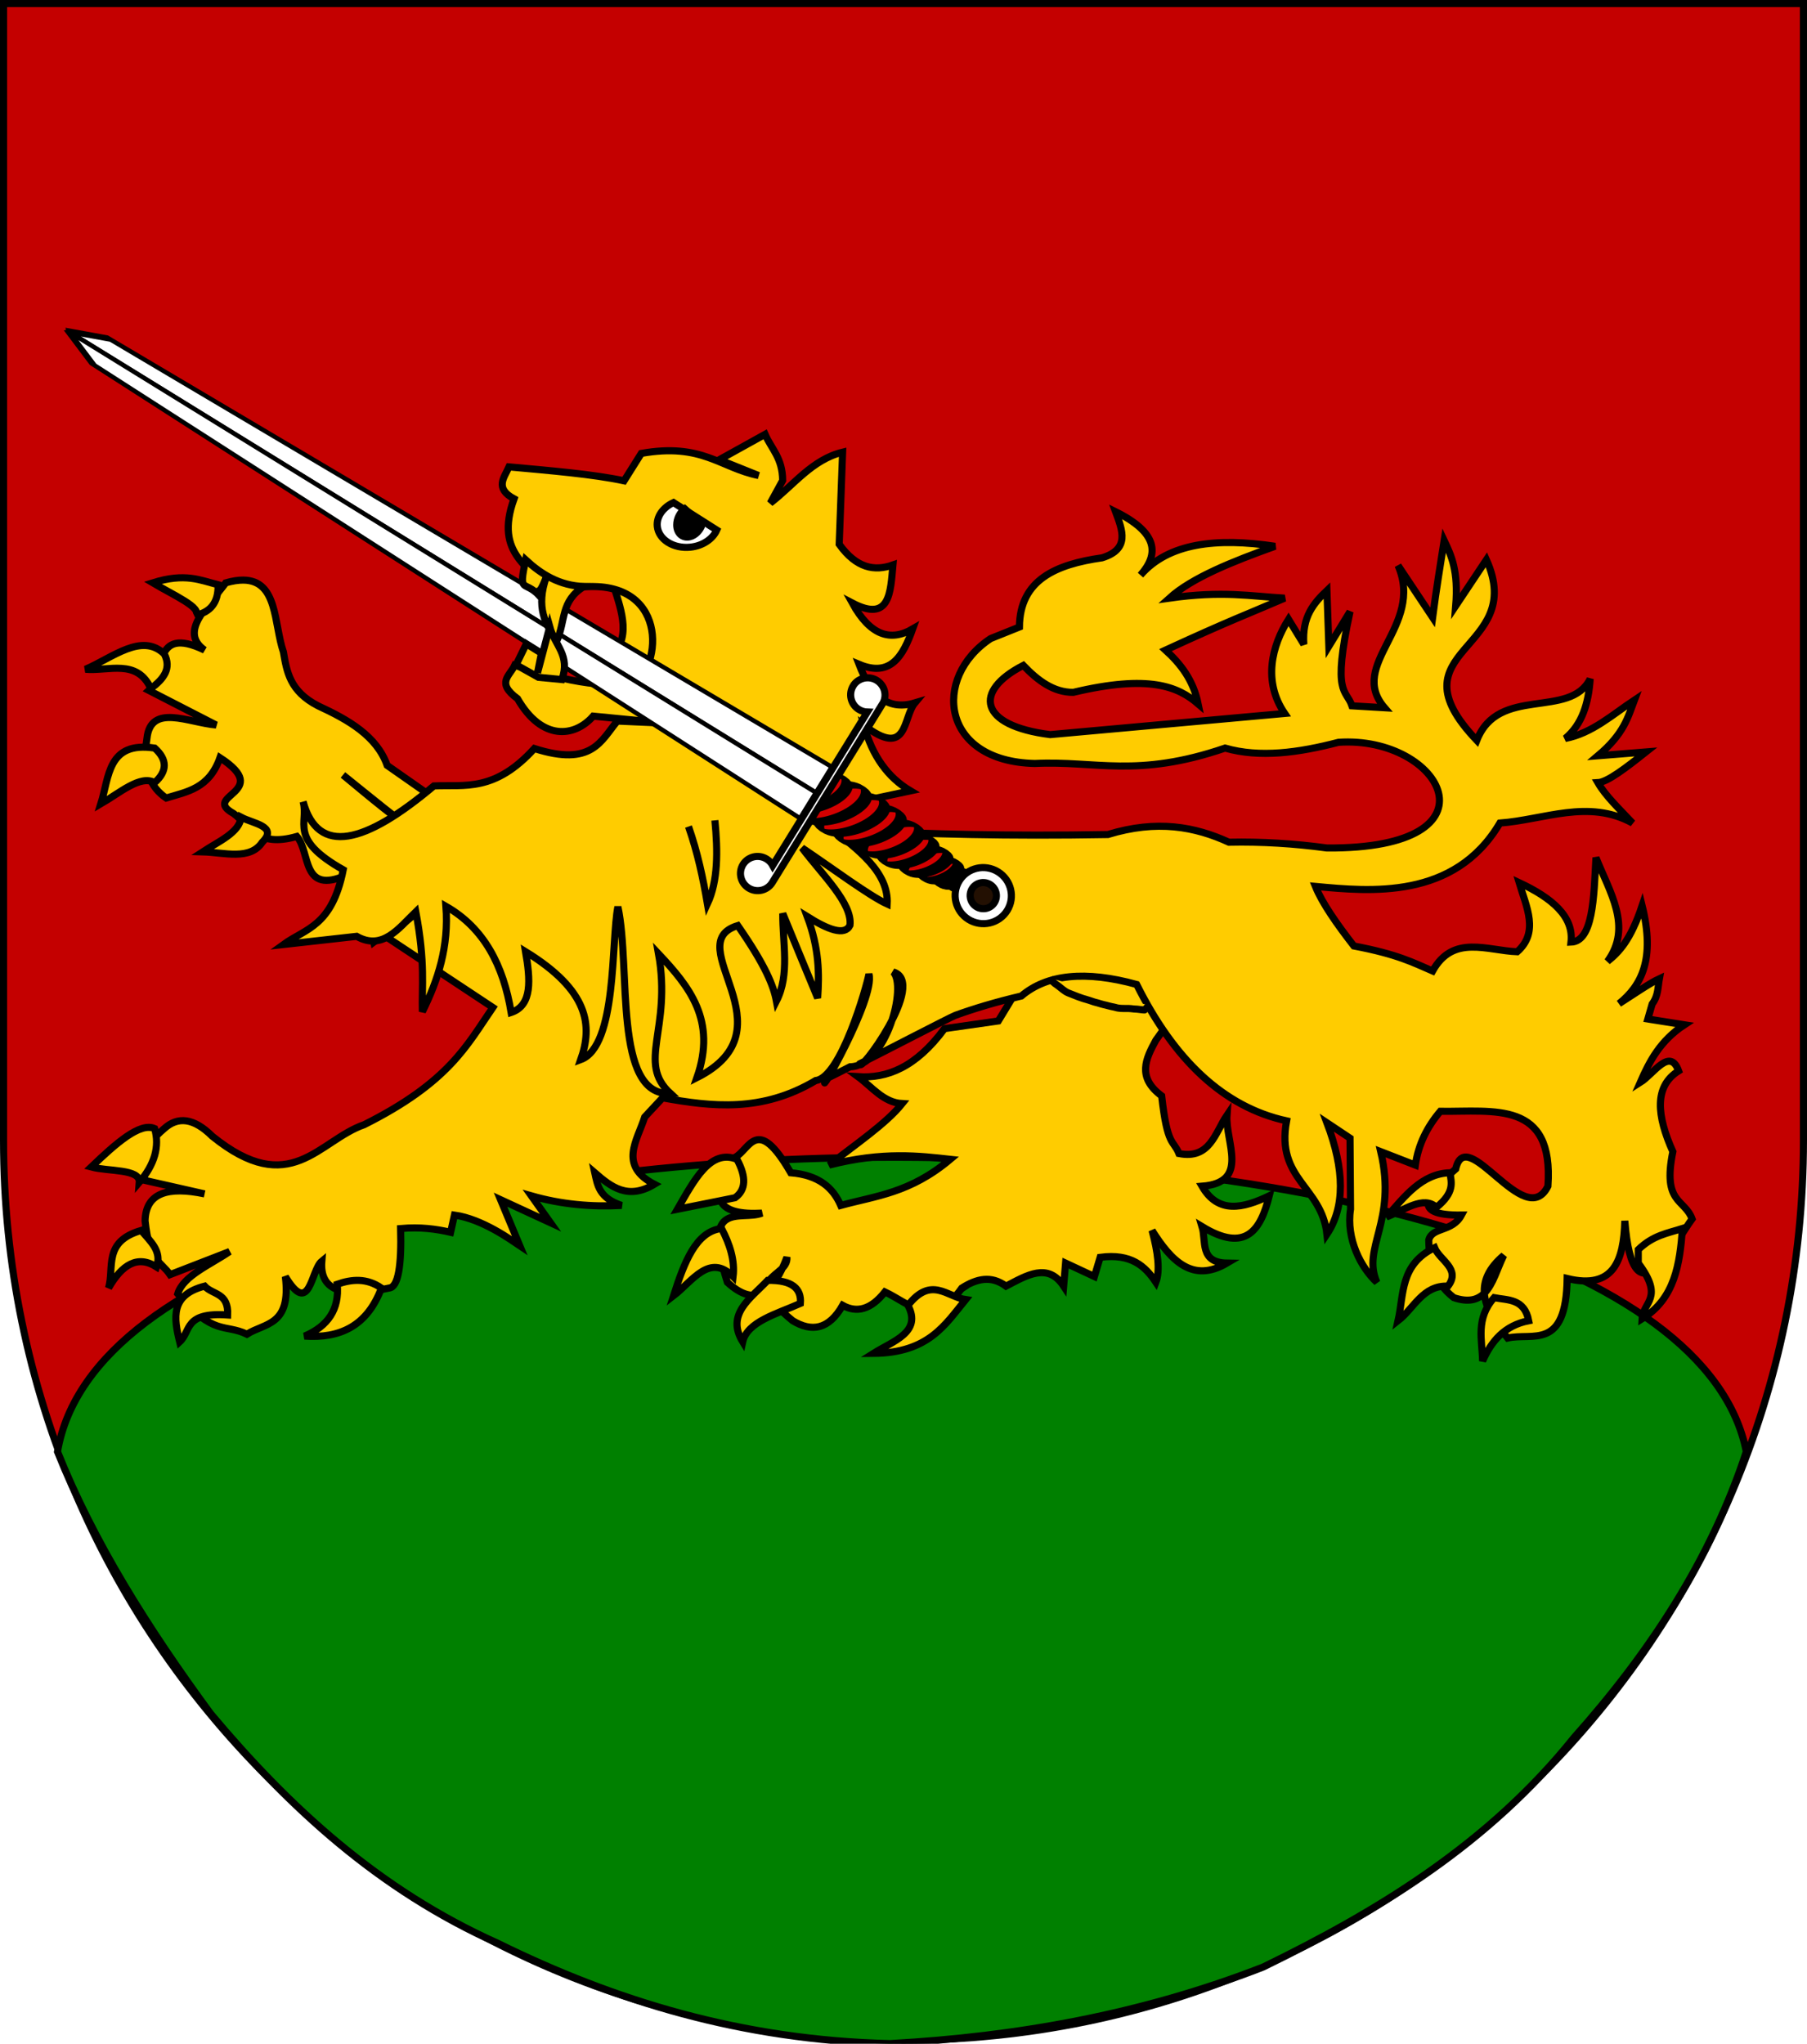 <?xml version="1.0" encoding="UTF-8" standalone="no"?>
<!-- Created with Inkscape (http://www.inkscape.org/) -->
<svg
   xmlns:dc="http://purl.org/dc/elements/1.1/"
   xmlns:cc="http://creativecommons.org/ns#"
   xmlns:rdf="http://www.w3.org/1999/02/22-rdf-syntax-ns#"
   xmlns:svg="http://www.w3.org/2000/svg"
   xmlns="http://www.w3.org/2000/svg"
   xmlns:sodipodi="http://sodipodi.sourceforge.net/DTD/sodipodi-0.dtd"
   xmlns:inkscape="http://www.inkscape.org/namespaces/inkscape"
   width="763"
   height="863"
   id="svg2"
   version="1.1"
   inkscape:version="0.46"
   sodipodi:docname="Wappen Familie Scheupelburg.svg"
   sodipodi:version="0.32"
   inkscape:output_extension="org.inkscape.output.svg.inkscape">
  <defs
     id="defs4">
    <inkscape:perspective
       sodipodi:type="inkscape:persp3d"
       inkscape:vp_x="0 : 526.18109 : 1"
       inkscape:vp_y="0 : 1000 : 0"
       inkscape:vp_z="744.09448 : 526.18109 : 1"
       inkscape:persp3d-origin="372.04724 : 350.78739 : 1"
       id="perspective10" />
    <inkscape:perspective
       id="perspective2828"
       inkscape:persp3d-origin="0.5 : 0.33333333 : 1"
       inkscape:vp_z="1 : 0.5 : 1"
       inkscape:vp_y="0 : 1000 : 0"
       inkscape:vp_x="0 : 0.5 : 1"
       sodipodi:type="inkscape:persp3d" />
    <inkscape:perspective
       id="perspective2828-7"
       inkscape:persp3d-origin="0.5 : 0.33333333 : 1"
       inkscape:vp_z="1 : 0.5 : 1"
       inkscape:vp_y="0 : 1000 : 0"
       inkscape:vp_x="0 : 0.5 : 1"
       sodipodi:type="inkscape:persp3d" />
    <inkscape:perspective
       id="perspective3640"
       inkscape:persp3d-origin="0.5 : 0.33333333 : 1"
       inkscape:vp_z="1 : 0.5 : 1"
       inkscape:vp_y="0 : 1000 : 0"
       inkscape:vp_x="0 : 0.5 : 1"
       sodipodi:type="inkscape:persp3d" />
    <inkscape:perspective
       id="perspective3670"
       inkscape:persp3d-origin="0.5 : 0.33333333 : 1"
       inkscape:vp_z="1 : 0.5 : 1"
       inkscape:vp_y="0 : 1000 : 0"
       inkscape:vp_x="0 : 0.5 : 1"
       sodipodi:type="inkscape:persp3d" />
    <inkscape:perspective
       id="perspective3693"
       inkscape:persp3d-origin="0.5 : 0.33333333 : 1"
       inkscape:vp_z="1 : 0.5 : 1"
       inkscape:vp_y="0 : 1000 : 0"
       inkscape:vp_x="0 : 0.5 : 1"
       sodipodi:type="inkscape:persp3d" />
    <inkscape:perspective
       id="perspective3720"
       inkscape:persp3d-origin="0.5 : 0.33333333 : 1"
       inkscape:vp_z="1 : 0.5 : 1"
       inkscape:vp_y="0 : 1000 : 0"
       inkscape:vp_x="0 : 0.5 : 1"
       sodipodi:type="inkscape:persp3d" />
    <inkscape:perspective
       id="perspective3747"
       inkscape:persp3d-origin="0.5 : 0.33333333 : 1"
       inkscape:vp_z="1 : 0.5 : 1"
       inkscape:vp_y="0 : 1000 : 0"
       inkscape:vp_x="0 : 0.5 : 1"
       sodipodi:type="inkscape:persp3d" />
    <inkscape:perspective
       id="perspective3763"
       inkscape:persp3d-origin="0.5 : 0.33333333 : 1"
       inkscape:vp_z="1 : 0.5 : 1"
       inkscape:vp_y="0 : 1000 : 0"
       inkscape:vp_x="0 : 0.5 : 1"
       sodipodi:type="inkscape:persp3d" />
    <inkscape:perspective
       id="perspective3792"
       inkscape:persp3d-origin="0.5 : 0.33333333 : 1"
       inkscape:vp_z="1 : 0.5 : 1"
       inkscape:vp_y="0 : 1000 : 0"
       inkscape:vp_x="0 : 0.5 : 1"
       sodipodi:type="inkscape:persp3d" />
    <inkscape:perspective
       id="perspective3814"
       inkscape:persp3d-origin="0.5 : 0.33333333 : 1"
       inkscape:vp_z="1 : 0.5 : 1"
       inkscape:vp_y="0 : 1000 : 0"
       inkscape:vp_x="0 : 0.5 : 1"
       sodipodi:type="inkscape:persp3d" />
    <inkscape:perspective
       id="perspective3841"
       inkscape:persp3d-origin="0.5 : 0.33333333 : 1"
       inkscape:vp_z="1 : 0.5 : 1"
       inkscape:vp_y="0 : 1000 : 0"
       inkscape:vp_x="0 : 0.5 : 1"
       sodipodi:type="inkscape:persp3d" />
    <inkscape:perspective
       id="perspective3841-5"
       inkscape:persp3d-origin="0.5 : 0.33333333 : 1"
       inkscape:vp_z="1 : 0.5 : 1"
       inkscape:vp_y="0 : 1000 : 0"
       inkscape:vp_x="0 : 0.5 : 1"
       sodipodi:type="inkscape:persp3d" />
    <inkscape:perspective
       id="perspective3872"
       inkscape:persp3d-origin="0.5 : 0.33333333 : 1"
       inkscape:vp_z="1 : 0.5 : 1"
       inkscape:vp_y="0 : 1000 : 0"
       inkscape:vp_x="0 : 0.5 : 1"
       sodipodi:type="inkscape:persp3d" />
    <inkscape:perspective
       id="perspective3898"
       inkscape:persp3d-origin="0.5 : 0.33333333 : 1"
       inkscape:vp_z="1 : 0.5 : 1"
       inkscape:vp_y="0 : 1000 : 0"
       inkscape:vp_x="0 : 0.5 : 1"
       sodipodi:type="inkscape:persp3d" />
    <inkscape:perspective
       id="perspective3920"
       inkscape:persp3d-origin="0.5 : 0.33333333 : 1"
       inkscape:vp_z="1 : 0.5 : 1"
       inkscape:vp_y="0 : 1000 : 0"
       inkscape:vp_x="0 : 0.5 : 1"
       sodipodi:type="inkscape:persp3d" />
    <inkscape:perspective
       id="perspective2860"
       inkscape:persp3d-origin="0.5 : 0.33333333 : 1"
       inkscape:vp_z="1 : 0.5 : 1"
       inkscape:vp_y="0 : 1000 : 0"
       inkscape:vp_x="0 : 0.5 : 1"
       sodipodi:type="inkscape:persp3d" />
    <inkscape:perspective
       id="perspective3672"
       inkscape:persp3d-origin="0.5 : 0.33333333 : 1"
       inkscape:vp_z="1 : 0.5 : 1"
       inkscape:vp_y="0 : 1000 : 0"
       inkscape:vp_x="0 : 0.5 : 1"
       sodipodi:type="inkscape:persp3d" />
    <inkscape:perspective
       id="perspective3695"
       inkscape:persp3d-origin="0.5 : 0.33333333 : 1"
       inkscape:vp_z="1 : 0.5 : 1"
       inkscape:vp_y="0 : 1000 : 0"
       inkscape:vp_x="0 : 0.5 : 1"
       sodipodi:type="inkscape:persp3d" />
    <inkscape:perspective
       id="perspective3261"
       inkscape:persp3d-origin="0.5 : 0.33333333 : 1"
       inkscape:vp_z="1 : 0.5 : 1"
       inkscape:vp_y="0 : 1000 : 0"
       inkscape:vp_x="0 : 0.5 : 1"
       sodipodi:type="inkscape:persp3d" />
    <inkscape:perspective
       id="perspective2828-1"
       inkscape:persp3d-origin="0.5 : 0.33333333 : 1"
       inkscape:vp_z="1 : 0.5 : 1"
       inkscape:vp_y="0 : 1000 : 0"
       inkscape:vp_x="0 : 0.5 : 1"
       sodipodi:type="inkscape:persp3d" />
    <inkscape:perspective
       id="perspective3652"
       inkscape:persp3d-origin="0.5 : 0.33333333 : 1"
       inkscape:vp_z="1 : 0.5 : 1"
       inkscape:vp_y="0 : 1000 : 0"
       inkscape:vp_x="0 : 0.5 : 1"
       sodipodi:type="inkscape:persp3d" />
    <inkscape:perspective
       id="perspective3652-2"
       inkscape:persp3d-origin="0.5 : 0.33333333 : 1"
       inkscape:vp_z="1 : 0.5 : 1"
       inkscape:vp_y="0 : 1000 : 0"
       inkscape:vp_x="0 : 0.5 : 1"
       sodipodi:type="inkscape:persp3d" />
    <inkscape:perspective
       id="perspective3652-5"
       inkscape:persp3d-origin="0.5 : 0.33333333 : 1"
       inkscape:vp_z="1 : 0.5 : 1"
       inkscape:vp_y="0 : 1000 : 0"
       inkscape:vp_x="0 : 0.5 : 1"
       sodipodi:type="inkscape:persp3d" />
    <inkscape:perspective
       id="perspective3727"
       inkscape:persp3d-origin="0.5 : 0.33333333 : 1"
       inkscape:vp_z="1 : 0.5 : 1"
       inkscape:vp_y="0 : 1000 : 0"
       inkscape:vp_x="0 : 0.5 : 1"
       sodipodi:type="inkscape:persp3d" />
    <inkscape:perspective
       id="perspective3843"
       inkscape:persp3d-origin="0.5 : 0.33333333 : 1"
       inkscape:vp_z="1 : 0.5 : 1"
       inkscape:vp_y="0 : 1000 : 0"
       inkscape:vp_x="0 : 0.5 : 1"
       sodipodi:type="inkscape:persp3d" />
    <inkscape:perspective
       id="perspective3970"
       inkscape:persp3d-origin="0.5 : 0.33333333 : 1"
       inkscape:vp_z="1 : 0.5 : 1"
       inkscape:vp_y="0 : 1000 : 0"
       inkscape:vp_x="0 : 0.5 : 1"
       sodipodi:type="inkscape:persp3d" />
    <inkscape:perspective
       id="perspective4007"
       inkscape:persp3d-origin="0.5 : 0.33333333 : 1"
       inkscape:vp_z="1 : 0.5 : 1"
       inkscape:vp_y="0 : 1000 : 0"
       inkscape:vp_x="0 : 0.5 : 1"
       sodipodi:type="inkscape:persp3d" />
    <inkscape:perspective
       id="perspective4062"
       inkscape:persp3d-origin="0.5 : 0.33333333 : 1"
       inkscape:vp_z="1 : 0.5 : 1"
       inkscape:vp_y="0 : 1000 : 0"
       inkscape:vp_x="0 : 0.5 : 1"
       sodipodi:type="inkscape:persp3d" />
    <inkscape:perspective
       id="perspective4153"
       inkscape:persp3d-origin="0.5 : 0.33333333 : 1"
       inkscape:vp_z="1 : 0.5 : 1"
       inkscape:vp_y="0 : 1000 : 0"
       inkscape:vp_x="0 : 0.5 : 1"
       sodipodi:type="inkscape:persp3d" />
    <inkscape:perspective
       id="perspective4316"
       inkscape:persp3d-origin="0.5 : 0.33333333 : 1"
       inkscape:vp_z="1 : 0.5 : 1"
       inkscape:vp_y="0 : 1000 : 0"
       inkscape:vp_x="0 : 0.5 : 1"
       sodipodi:type="inkscape:persp3d" />
    <inkscape:perspective
       id="perspective4316-9"
       inkscape:persp3d-origin="0.5 : 0.33333333 : 1"
       inkscape:vp_z="1 : 0.5 : 1"
       inkscape:vp_y="0 : 1000 : 0"
       inkscape:vp_x="0 : 0.5 : 1"
       sodipodi:type="inkscape:persp3d" />
    <inkscape:perspective
       id="perspective4420"
       inkscape:persp3d-origin="0.5 : 0.33333333 : 1"
       inkscape:vp_z="1 : 0.5 : 1"
       inkscape:vp_y="0 : 1000 : 0"
       inkscape:vp_x="0 : 0.5 : 1"
       sodipodi:type="inkscape:persp3d" />
    <inkscape:perspective
       id="perspective4571"
       inkscape:persp3d-origin="0.5 : 0.33333333 : 1"
       inkscape:vp_z="1 : 0.5 : 1"
       inkscape:vp_y="0 : 1000 : 0"
       inkscape:vp_x="0 : 0.5 : 1"
       sodipodi:type="inkscape:persp3d" />
    <inkscape:perspective
       id="perspective4594"
       inkscape:persp3d-origin="0.5 : 0.33333333 : 1"
       inkscape:vp_z="1 : 0.5 : 1"
       inkscape:vp_y="0 : 1000 : 0"
       inkscape:vp_x="0 : 0.5 : 1"
       sodipodi:type="inkscape:persp3d" />
    <inkscape:perspective
       id="perspective4594-4"
       inkscape:persp3d-origin="0.5 : 0.33333333 : 1"
       inkscape:vp_z="1 : 0.5 : 1"
       inkscape:vp_y="0 : 1000 : 0"
       inkscape:vp_x="0 : 0.5 : 1"
       sodipodi:type="inkscape:persp3d" />
    <inkscape:perspective
       id="perspective8000"
       inkscape:persp3d-origin="0.5 : 0.33333333 : 1"
       inkscape:vp_z="1 : 0.5 : 1"
       inkscape:vp_y="0 : 1000 : 0"
       inkscape:vp_x="0 : 0.5 : 1"
       sodipodi:type="inkscape:persp3d" />
    <filter
       color-interpolation-filters="sRGB"
       inkscape:collect="always"
       id="filter4024">
      <feGaussianBlur
         inkscape:collect="always"
         stdDeviation="1.156"
         id="feGaussianBlur4026" />
    </filter>
    <inkscape:perspective
       id="perspective2896"
       inkscape:persp3d-origin="0.5 : 0.33333333 : 1"
       inkscape:vp_z="1 : 0.5 : 1"
       inkscape:vp_y="0 : 1000 : 0"
       inkscape:vp_x="0 : 0.5 : 1"
       sodipodi:type="inkscape:persp3d" />
  </defs>
  <sodipodi:namedview
     id="base"
     pagecolor="#ffffff"
     bordercolor="#666666"
     borderopacity="1.0"
     inkscape:pageopacity="0.0"
     inkscape:pageshadow="2"
     inkscape:zoom="0.175"
     inkscape:cx="130.44248"
     inkscape:cy="502.94274"
     inkscape:document-units="px"
     inkscape:current-layer="layer1"
     showgrid="false"
     inkscape:window-width="748"
     inkscape:window-height="778"
     inkscape:window-x="340"
     inkscape:window-y="1"
     inkscape:window-maximized="1">
    <inkscape:grid
       type="xygrid"
       id="grid2816"
       empspacing="5"
       visible="true"
       enabled="true"
       snapvisiblegridlinesonly="true" />
  </sodipodi:namedview>
  <g
     inkscape:label="Ebene 1"
     inkscape:groupmode="layer"
     id="layer1"
     transform="translate(-1.644,-192.036)">
    <path
       style="fill:#c40000;fill-opacity:1;stroke:#000000;stroke-width:3;stroke-miterlimit:4;stroke-opacity:1;stroke-dasharray:none"
       d="m 3.144,193.536 0,480 c 0,209.868 170.132,380 380,380 209.868,0 380,-170.132 380,-380 l 0,-480 -760,0 z"
       id="path2850" />
    <path
       style="fill:#008000;fill-rule:evenodd;stroke:#000000;stroke-width:3;stroke-linecap:butt;stroke-linejoin:miter;stroke-opacity:1;stroke-miterlimit:4;stroke-dasharray:none;fill-opacity:1"
       d="M 24.284,613 C 52.456,446.041 705.156,448.419 737.371,613 C 722.484,658.432 696.638,697.775 664.64,733.7 C 628.769,778.402 582.459,806.699 533.361,830.614 C 481.863,850.662 429.176,860.009 375.777,862.939 C 313.173,861.447 259.395,844.825 210.091,820.533 C 159.887,798.041 122.079,763.151 88.934,723.599 C 62.432,687.558 39.399,650.939 24.284,613 z"
       id="path3260"
       transform="translate(1.644,192.036)"
       sodipodi:nodetypes="cccccccc" />
    <path
       style="fill:#ffcc00;fill-opacity:1;stroke:#000000;stroke-width:3;stroke-miterlimit:4;stroke-dasharray:none;stroke-opacity:1;filter:url(#filter4024)"
       d="M 471.875,430.488 L 465.25,433.05 C 465.398,432.96 465.662,432.78 465.781,432.706 C 465.552,432.813 464.921,433.118 464.5,433.331 L 464.406,433.363 C 464.344,433.4 464.371,433.389 464.312,433.425 C 464.297,433.432 464.264,433.45 464.25,433.456 C 460.967,435.132 457.499,436.216 453.937,437.113 C 452.367,437.481 450.773,437.732 449.187,438.019 L 442.906,442.738 C 444.511,442.416 446.12,442.214 447.719,441.863 C 451.299,441.019 454.822,439.981 458.125,438.331 C 462.293,436.434 459.619,437.672 467.062,433.394 C 468.689,432.463 470.299,431.505 471.875,430.488 L 471.875,430.488 z M 79.219,496.175 L 71.75,499.144 C 70.259,500.037 68.922,501.311 67.937,502.738 C 67.372,503.838 67.647,503.276 67.219,504.425 L 74.437,501.081 C 74.918,500.054 74.661,500.578 75.281,499.613 C 76.433,498.283 77.709,497.091 79.219,496.175 z M 438.281,551.8 L 431.781,556.519 C 434.396,556.411 437.002,556.703 439.594,557.019 C 441.789,557.351 443.979,557.69 446.187,557.925 L 452.656,553.331 C 450.425,553.147 448.21,552.839 446,552.488 C 443.445,552.121 440.863,551.824 438.281,551.8 z M 453.75,589.644 L 446.937,593.925 C 449.325,595.502 451.875,596.846 454.437,598.113 C 455.865,598.757 457.235,599.523 458.594,600.3 C 458.703,600.363 458.795,600.578 458.906,600.519 C 461.309,599.23 463.62,597.748 465.969,596.363 L 458.656,599.831 C 460.971,598.57 463.325,597.393 465.594,596.05 C 465.711,595.981 465.345,596.007 465.219,595.956 C 464.854,595.811 464.476,595.632 464.125,595.456 C 463.641,595.214 463.166,594.96 462.687,594.706 C 462.1,594.42 461.525,594.118 460.937,593.831 C 458.457,592.584 456.004,591.273 453.75,589.644 L 453.75,589.644 z M 534.156,605.175 L 527.375,609.425 C 530.187,611.597 532.984,613.806 535.812,615.956 C 538.479,618.038 541.363,619.826 544.062,621.863 C 545.988,623.296 547.921,624.719 549.875,626.113 C 550.574,626.643 551.307,627.138 552,627.675 L 558.75,623.425 C 558.049,622.871 557.297,622.383 556.594,621.831 C 554.626,620.445 552.621,619.11 550.687,617.675 C 548,615.607 545.076,613.861 542.406,611.769 C 539.562,609.698 536.765,607.533 534.156,605.175 z M 522.719,613.988 L 515.937,618.269 C 518.246,620.21 520.015,622.701 521.844,625.081 C 523.764,627.629 525.966,629.901 528.312,632.05 L 535,627.925 C 532.644,625.846 530.407,623.649 528.531,621.113 C 526.695,618.657 524.896,616.157 522.719,613.988 z M 681,627.269 L 674.125,631.363 C 675.74,634.072 676.628,637.119 677.437,640.144 C 678.399,642.925 678.707,645.841 679.281,648.706 C 679.672,650.532 680.325,652.27 680.656,654.113 C 680.785,654.901 680.829,655.722 680.875,656.519 L 687.969,652.831 C 687.91,652.006 687.839,651.178 687.687,650.363 C 687.32,648.531 686.655,646.809 686.25,644.988 C 685.656,642.118 685.237,639.187 684.312,636.394 C 683.444,633.26 682.482,630.178 681,627.269 z M 560.906,639.456 L 554.406,644.175 C 558.498,644.399 562.559,645.04 566.594,645.738 C 569.925,646.41 568.225,646.089 571.687,646.706 L 577.969,642.3 C 574.531,641.679 576.214,642.017 572.875,641.331 C 568.888,640.619 564.916,640.021 560.906,639.456 z M 424.25,643.081 L 417.062,646.581 C 416.758,648.954 416.612,651.35 416.5,653.738 C 416.214,655.706 415.861,657.662 415.687,659.644 C 415.565,661.289 415.569,662.933 415.562,664.581 C 415.417,666.375 415.776,668.055 416.344,669.738 C 416.807,670.96 416.891,672.265 417.219,673.519 L 424.25,669.706 C 423.931,668.434 423.82,667.128 423.344,665.894 C 422.81,664.286 422.5,662.662 422.656,660.956 C 422.666,659.33 422.709,657.704 422.844,656.081 C 423.03,654.103 423.372,652.152 423.562,650.175 C 423.665,647.795 423.795,645.425 424.25,643.081 z M 163.437,675.519 L 156.094,678.706 C 155.354,679.698 154.443,680.5 153.625,681.425 C 152.183,682.89 150.404,683.925 148.719,685.081 C 147.088,685.965 145.478,686.923 143.781,687.675 C 140.891,689.135 138.205,690.67 135.437,692.269 C 135.189,692.386 134.901,692.515 134.75,692.581 L 134.406,692.831 C 133.724,693.227 133.08,693.608 132.375,694.019 C 131.827,694.338 130.193,695.324 130.75,695.019 C 131.804,694.441 132.862,693.833 133.906,693.238 L 128.5,697.581 C 131.689,696.034 132.072,695.74 135.437,693.738 C 136.188,693.341 137.182,692.804 137.687,692.55 C 139.827,691.589 141.832,690.424 143.906,689.331 C 147.983,687.218 151.983,684.93 155.812,682.394 C 157.62,681.129 159.559,680.062 160.969,678.331 C 161.924,677.473 162.715,676.58 163.437,675.519 z M 191.562,689.144 L 189.625,689.894 C 189.621,689.896 189.478,689.952 189.469,689.956 L 185.469,691.55 C 184.369,691.902 183.266,692.26 182.25,692.831 C 179.905,694.06 177.306,694.777 174.75,695.425 C 172.521,695.99 170.352,696.202 168.094,695.613 L 161.5,700.206 C 163.843,700.711 166.163,700.69 168.5,700.206 C 171.08,699.613 173.634,698.827 176.062,697.769 C 177.417,696.971 178.912,696.608 180.375,696.081 C 183.636,695.008 186.961,693.429 189.375,690.988 C 190.828,689.518 188.675,691.457 190.156,690.144 C 190.68,689.883 191.07,689.456 191.562,689.144 z M 83.906,695.519 C 82.511,695.608 81.1,695.707 79.812,696.3 C 79.151,696.612 78.46,696.753 77.781,697.019 C 77.274,697.217 76.863,697.433 76.375,697.675 C 76.098,697.786 75.815,697.865 75.531,697.956 C 73.874,698.614 72.259,699.369 70.594,699.988 L 64.281,704.956 C 65.961,704.302 67.618,703.561 69.281,702.863 C 70.7,702.321 72.091,701.752 73.531,701.269 C 74.786,700.675 76.099,700.414 77.469,700.269 L 83.906,695.519 z M 470,700.425 C 469.624,700.533 469.25,700.629 468.875,700.738 C 466.552,701.431 464.164,701.872 461.812,702.456 C 458.64,703.026 455.581,704.018 452.406,704.581 C 448.771,705.132 445.097,705.549 441.5,706.331 C 438.352,706.95 435.214,707.439 432.062,708.019 C 429.819,708.554 427.536,708.808 425.25,709.081 L 418.844,713.925 C 421.149,713.5 423.48,713.264 425.781,712.8 C 428.939,712.136 432.116,711.653 435.281,711.019 C 438.876,710.259 442.521,709.779 446.156,709.269 C 449.324,708.768 452.389,707.829 455.531,707.206 C 457.901,706.703 460.284,706.204 462.625,705.581 C 462.999,705.476 463.376,705.375 463.75,705.269 L 470,700.425 z M 147.812,717.863 L 141.031,722.144 C 142.417,723.221 143.607,724.532 144.812,725.8 C 146.051,726.91 147.149,728.166 148.5,729.144 C 149.312,729.696 149.922,730.502 150.594,731.206 L 157.406,727.019 C 156.677,726.295 156.07,725.424 155.219,724.831 C 153.845,723.975 152.83,722.676 151.594,721.644 C 150.373,720.337 149.147,719.053 147.812,717.863 z M 396.5,728.206 C 396.25,728.295 395.319,729.119 394.844,729.956 C 396.32,728.637 396.708,728.133 396.5,728.206 z M 394.844,729.956 C 394.27,730.469 393.629,731.026 392.656,731.831 C 391.053,732.525 390.008,732.867 389.125,733.144 C 387.954,732.738 386.779,732.345 385.562,732.113 L 379,736.706 C 380.839,736.967 382.591,737.521 384.312,738.206 C 384.88,739.296 385.246,740.227 386.187,741.113 C 387.335,741.947 388.562,742.537 389.937,742.863 C 391.543,743.168 393.185,743.138 394.812,743.175 C 397.71,743.3 396.784,743.279 400.25,740.238 C 400.509,740.35 400.775,740.461 401.031,740.581 L 407.719,736.175 C 406.306,735.525 404.862,734.92 403.375,734.456 C 401.307,733.654 399.363,732.55 397.312,731.706 C 397.154,731.654 394.789,730.812 394.75,730.831 C 394.689,730.862 394.654,730.895 394.594,730.925 C 394.545,730.62 394.65,730.297 394.844,729.956 L 394.844,729.956 z"
       id="path3975"
       sodipodi:nodetypes="ccsccsscccccccccccccccccccccccccssccssscccccccccccccccccccccccccccccccccccccccccccccccccccccccccccccsscccccccccccccscccccscccsscccccccccscccccccccccccccccccccccccccccccccccccccsccc" />
    <path
       style="fill:#ffcc00;fill-opacity:1;fill-rule:evenodd;stroke:#000000;stroke-width:3;stroke-linecap:butt;stroke-linejoin:miter;stroke-miterlimit:4;stroke-dasharray:none;stroke-opacity:1"
       d="M 436.973,600.426 L 423.179,623.147 L 400.458,626.393 C 388.286,642.847 376.114,647.48 363.942,646.679 C 369.88,651.034 374.708,657.606 382.606,658.04 C 375.667,666.695 362.637,675.351 351.77,684.007 C 374.543,678.169 390.105,680.173 402.892,681.572 C 385.916,695.856 371.577,696.954 356.639,701.047 C 353.408,693.598 347.402,688.23 335.541,687.252 C 321.251,662.528 318.285,677.438 312.009,680.761 C 299.27,699.229 305.868,705.265 323.369,704.293 C 314.631,707.84 297.487,697.937 308.763,733.506 C 320.794,744.572 328.357,737.768 333.918,722.957 C 334.617,731.832 313.024,730.574 336.352,749.735 C 344.387,754.586 351.577,753.522 357.45,743.243 C 363.401,746.515 369.352,745.106 375.303,737.563 C 385.632,742.413 395.39,753.552 407.761,735.94 C 414.02,731.95 420.168,730.495 426.425,735.129 C 435.19,730.573 444.1,725.005 450.768,735.129 L 451.58,725.391 L 463.752,731.071 L 466.186,722.957 C 479.279,721.224 485.185,726.678 489.718,733.506 C 491.56,728.585 490.572,720.834 488.095,711.596 C 496.168,724.448 505.251,733.936 519.742,725.391 C 507.974,725.203 511.077,716.092 509.193,709.973 C 527.804,721.319 533.975,711.341 537.595,696.99 C 526.464,702.292 516.042,704.757 509.193,692.933 C 529.552,691.346 518.935,674.271 519.742,662.909 C 514.654,670.411 512.6,681.706 499.456,679.138 C 497.022,673.163 494.587,676.399 492.153,654.794 C 481.611,646.95 485.431,639.106 489.718,631.262 L 504.325,610.975 C 485.507,603.019 473.864,586.293 436.973,600.426 L 436.973,600.426 z"
       id="path4028"
       sodipodi:nodetypes="cccccccccccccccccccccccccccccccccc" />
    <path
       style="fill:#ffcc00;fill-opacity:1;fill-rule:evenodd;stroke:#000000;stroke-width:3;stroke-linecap:butt;stroke-linejoin:miter;stroke-miterlimit:4;stroke-dasharray:none;stroke-opacity:1"
       d="M 472.687,408.113 C 475.609,415.98 478.832,423.929 467,427.581 C 447.518,430.341 432.246,436.86 432.094,456.8 L 419.937,461.675 C 395.005,478.161 399.003,513.596 438.594,514.425 C 464.473,513.16 481.538,520.71 518.937,507.925 C 533.638,512.145 549.961,509.87 566.812,505.488 C 610.494,502.512 637.47,550.654 561.937,550.113 C 548.142,548.237 534.357,547.387 520.562,547.675 C 506.259,541.119 490.201,538.062 469.437,544.425 C 426.592,545.165 393.903,544.207 363.937,542.8 L 271.437,567.956 L 212.786,549.211 L 164.85,587.718 L 209.75,617.456 C 198.83,633.356 191.3,648.976 155.406,666.956 C 136.121,673.639 124.324,698.561 91.281,671.831 C 83.397,664.017 76.721,663.416 71,668.581 C 62.205,675.885 60.92,683.184 62.906,690.488 L 88.031,696.175 C 72.63,692.946 63.176,695.648 62.906,707.55 C 64.771,725.029 69.595,724.649 73.437,730.269 L 98.594,720.519 C 90.36,726.159 79.01,730.752 76.687,738.363 C 91.688,756.323 96.675,750.928 105.906,755.425 C 113.392,750.633 124.703,751.976 122.125,731.081 C 132.57,748.371 132.847,728.414 137.531,724.581 C 136.473,737.723 147.548,740.07 165.937,735.925 C 169.861,735.594 171.212,726.265 170.812,710.8 C 179.119,710.068 185.748,710.979 191.906,712.394 L 193.531,705.113 C 205.389,706.775 217.548,715.691 221.125,718.081 L 213,698.613 L 234.094,708.363 L 226,696.988 C 238.713,700.639 251.412,701.722 264.125,701.05 C 254.58,697.891 253.927,692.496 252.781,687.238 C 259.706,693.241 266.775,698.822 277.937,692.113 C 262.683,684.19 270.711,673.675 273.875,663.706 L 281.406,655.613 C 302.344,659.397 323.426,661.81 346.094,648.3 C 356.636,647.087 367.495,608.985 368.558,603.362 C 371.407,613.405 345.433,658.656 350.472,647.589 C 352.077,646.82 355.791,644.939 360.584,642.505 C 375.948,642.186 384.751,608.463 378.795,602.458 C 393.495,606.792 363.612,646.7 364.842,641.158 C 369.832,638.749 403.053,621.487 405.051,620.767 C 413.041,617.888 422.122,615.144 432.906,612.613 C 443.726,603.416 459.955,601.787 481.594,607.738 C 497.448,639.525 518.234,659.505 544.906,665.331 C 540.314,690.177 559.743,692.924 561.937,713.206 C 569.511,701.846 569.511,686.16 561.937,666.144 L 571.687,672.644 L 571.906,702.644 C 569.957,715.222 576.353,727.411 583.031,733.519 C 576.526,718.758 591.596,707.945 584.656,678.331 L 599.281,684.019 C 600.505,675.299 604.264,667.858 609.812,661.3 C 632.477,661.578 657.852,656.559 655.25,692.925 C 645.534,712.465 620.786,665.794 616.312,685.644 C 604.573,696.058 596.386,705.356 618.75,705.113 C 614.873,712.387 606.366,710.045 604.937,715.644 C 605.079,724.602 606.786,733.172 615.5,739.988 C 621.754,742.085 625.635,740.891 628.406,738.113 C 628.044,732.789 630.282,727.467 636.594,722.144 C 633.9,727.511 632.21,734.3 628.406,738.113 C 628.835,744.42 632.918,750.743 638.219,757.05 C 648.733,754.627 662.946,762.555 663.375,731.894 C 683.144,736.729 687.244,724.153 687.719,707.55 C 691.19,752.5 708.924,716.509 716.125,706.738 C 712.923,698.141 703.53,700.354 708,678.331 C 701.187,663.159 699.989,650.779 710.437,644.238 C 706.707,634.101 699.906,645.545 694.219,649.113 C 698.115,640.223 702.59,631.529 712.875,624.769 C 707.736,623.957 702.577,623.143 697.437,622.331 L 699.25,616.019 C 701.901,612.446 701.652,608.873 702.312,605.3 C 698.297,607.152 691.264,612.012 685.281,615.831 C 694.719,608.228 700.64,597.106 695.031,574.456 C 690.162,589.03 685.275,594.073 680.406,597.988 C 691.032,583.381 681.341,568.781 675.531,554.175 C 674.637,571.321 674.288,589.504 665,589.863 C 666.206,579.046 656.983,571.241 643.094,564.738 C 646.171,575.033 651.605,585.697 642.281,593.925 C 629.586,593.457 615.246,586.476 606.562,602.05 C 598.374,598.534 591.873,595.004 573.312,591.488 C 566.11,582.206 559.963,573.462 557.062,566.331 C 580.046,568.467 615.745,572.108 634.969,539.581 C 653.632,538.212 672.305,529.311 690.969,539.581 C 685.686,533.901 679.614,528.199 676.344,522.519 C 680.347,522.329 688.408,516.106 696.656,509.55 L 676.344,511.175 C 687.412,501.849 689.034,494.89 691.781,487.644 C 682.438,493.843 673.91,501.672 662.562,503.863 C 669.724,497.908 672.401,488.974 673.094,478.706 C 664.508,495.857 634.348,481.305 625.219,504.675 C 587.948,465.568 646.751,467.291 629.281,428.394 L 616.312,447.863 C 617.505,433.036 614.469,426.647 611.437,420.269 C 609.814,430.731 608.185,440.286 606.562,452.738 L 591.969,430.831 C 603.172,456.76 570.382,472.481 586.281,490.894 L 572.5,490.081 C 570.062,482.895 564.025,485.767 571.687,450.3 L 562.75,464.925 L 561.937,441.394 C 556.408,446.684 551.338,452.444 552.187,464.113 L 545.719,453.55 C 538.613,464.802 534.863,479.8 544.094,493.3 L 445.094,502.238 C 414.799,498.451 412.621,483.838 433.719,473.019 C 439.879,479.421 446.504,484.435 454.812,484.394 C 486.914,476.777 498.982,481.918 507.562,489.269 C 505.5,479.159 500.141,472.362 493.781,466.55 C 521.101,453.972 528.308,451.424 544.094,444.613 C 529.504,443.793 518.038,441.411 495.406,444.613 C 504.961,435.979 521.933,429.204 540.031,422.706 C 515.268,418.992 495.026,421.334 483.219,434.894 C 491.096,425.968 490.698,417.039 472.687,408.113 L 472.687,408.113 z M 104.344,436.988 C 102.247,436.973 99.801,437.341 96.969,438.144 C 89.718,448.086 76.955,458.644 88.031,466.55 C 65.512,455.721 71.638,477.107 64.5,483.581 L 92.906,498.175 C 81.413,497.259 65.246,488.884 63.687,503.863 C 61.63,517.01 65.233,524.508 71.812,529.019 C 80.576,526.314 89.926,525.09 94.531,511.988 C 117.23,526.778 86.335,527.805 100.219,535.519 C 107.223,540.686 109.994,550.072 127,545.238 C 132.89,551.953 128.748,570.15 148.094,561.488 C 146.741,568.058 145.383,575.56 144.031,580.144 L 155.406,571.206 C 156.758,577.428 158.116,583.641 159.469,589.863 L 201.928,558.014 C 191.155,554.884 191.974,553.522 181.937,546.706 C 191.684,553.079 188.523,554.27 200.241,558.014 L 213.812,549.3 L 165.125,515.238 C 160.724,502.85 148.877,496.065 135.937,490.081 C 123.978,483.926 122.73,475.595 121.312,467.331 C 117.236,455.452 119.018,437.092 104.344,436.988 z M 146.469,519.269 C 157.992,528.479 169.434,538.146 181.187,546.206 C 168.951,538.119 157.764,528.612 146.469,519.269 z"
       id="path3945"
       sodipodi:nodetypes="ccccccccccccccccccccccccccccccccccccccccccccccccccccccccccccccccccccccccccccccccccccccccccccccccccccccccccccccccccccccccccccccccccccccccccccccccc" />
    <path
       style="fill:#ffcc00;fill-opacity:1;fill-rule:evenodd;stroke:#000000;stroke-width:3;stroke-linecap:butt;stroke-linejoin:miter;stroke-miterlimit:4;stroke-dasharray:none;stroke-opacity:1"
       d="M 258.637,431.556 C 260.819,442.219 267.209,453.743 263.741,463.249 L 259.077,473.89 C 273.735,480.828 276.994,489.137 278.222,497.691 L 290.339,458.757 L 258.637,431.556 z"
       id="path4087"
       sodipodi:nodetypes="cccccc" />
    <g
       id="g4070"
       style="fill:#ffcc00;fill-opacity:1;stroke:#000000;stroke-width:3;stroke-miterlimit:4;stroke-dasharray:none;stroke-opacity:1"
       transform="matrix(0.98,0.201,-0.201,0.98,52.72,292.573)">
      <path
         sodipodi:nodetypes="ccccccccccccccccccccccccccccccccccccccccccccccccccccc"
         transform="translate(0.786,1.505)"
         id="path3552"
         d="M 175.061,198.478 C 151.478,228.327 133.106,237.334 122.303,216.064 C 126.61,224.324 119.109,232.584 144.685,240.844 C 144.805,265.331 134.142,268.253 126.3,276.816 L 155.876,267.223 C 167.77,271.025 172.488,260.478 178.259,252.035 C 186.687,272.668 187.03,282.529 189.45,292.803 C 193.23,278.494 194.942,263.667 190.249,247.239 C 208.039,253.07 219.071,267.009 226.221,285.609 C 234.487,280.816 231.341,270.316 227.02,259.23 C 256.684,270.018 261.035,284.182 258.995,299.198 C 272.962,290.516 261.454,247.529 261.393,232.851 C 272.063,257.026 275.352,311.715 298.963,305.593 C 282.22,295.593 294.166,278.948 282.176,248.838 C 297.569,259.692 311.979,271.311 308.555,296.8 C 344.565,268.341 289.527,242.963 312.552,230.452 C 327.66,244.876 332.5,252.455 334.934,258.43 C 338.307,246.173 332.548,233.916 330.138,221.659 C 337.781,232.991 347.9,248.035 351.721,253.634 C 350.37,243.503 348.192,233.095 340.53,220.86 C 350.306,224.508 357.63,225.703 358.915,220.86 C 358.2,211.534 343.024,202.208 332.536,192.882 C 346.315,198.515 364.402,207.021 372.505,208.87 C 370.504,195.615 355.788,188.717 341.329,181.691 C 356.176,184.071 374.509,189.356 377.301,181.691 C 370.137,181.57 364.773,174.249 359.715,165.704 L 372.505,160.108 C 362.17,156.529 353.796,149.031 347.724,136.927 C 368.96,147.238 363.064,130.417 366.909,123.337 C 355.671,129.387 347.526,123.065 340.53,112.146 C 354.831,114.975 358.026,104.847 359.715,92.961 C 351.663,100.169 342.718,99.331 332.536,87.366 C 349.842,92.328 347.431,79.763 346.126,68.181 C 339.063,72.435 331.332,72.679 322.145,64.184 L 315.75,25.815 C 303.794,31.445 298.328,43.565 290.17,52.993 L 293.367,42.601 C 291.373,33.267 286.063,30.564 282.176,25.015 L 265.39,39.404 L 282.976,42.601 C 266.381,42.628 256.89,33.774 232.616,43.401 L 227.819,56.191 C 214.449,56.081 196.545,58.239 179.058,60.187 C 178.021,64.978 174.751,70.215 183.854,72.977 C 180.205,97.97 197.05,99.539 207.036,108.949 C 248.951,86.799 259.58,121.69 251.001,136.927 C 243.743,142.281 228.882,144.871 198.243,141.723 C 197.179,146.519 191.844,150.516 202.24,155.312 C 215.908,170.787 229.114,166.486 235.014,156.111 L 265.39,152.914 L 245.405,156.111 C 240.295,165.569 238.919,177.267 213.431,174.497 C 200.641,195.97 187.851,195.273 175.061,198.478 L 175.061,198.478 z"
         style="fill:#ffcc00;fill-opacity:1;fill-rule:evenodd;stroke:#000000;stroke-width:3;stroke-linecap:butt;stroke-linejoin:miter;stroke-miterlimit:4;stroke-dasharray:none;stroke-opacity:1" />
      <g
         style="fill:#ffcc00;fill-opacity:1;stroke:#000000;stroke-width:3;stroke-miterlimit:4;stroke-dasharray:none;stroke-opacity:1"
         id="g3971">
        <path
           style="fill:#ffcc00;fill-opacity:1;stroke:#000000;stroke-width:3;stroke-linecap:butt;stroke-linejoin:miter;stroke-miterlimit:4;stroke-dasharray:none;stroke-opacity:1"
           d="M 283.775,193.682 C 289.838,203.807 294.214,213.932 298.164,224.058 C 300.627,213.599 298.045,201.458 294.167,188.885"
           id="path3554"
           transform="translate(0.786,1.505)"
           sodipodi:nodetypes="ccc" />
        <path
           style="fill:#ffcc00;fill-opacity:1;stroke:#000000;stroke-width:3;stroke-linecap:butt;stroke-linejoin:miter;stroke-miterlimit:4;stroke-dasharray:none;stroke-opacity:1"
           d="M 300.562,152.914 L 314.151,171.299 C 317.467,164.734 315.35,156.811 310.154,148.118"
           id="path3556"
           transform="translate(0.786,1.505)"
           sodipodi:nodetypes="ccc" />
      </g>
    </g>
    <path
       style="fill:#ffffff;fill-opacity:1;stroke:#000000;stroke-width:3;stroke-miterlimit:4;stroke-dasharray:none;stroke-opacity:1"
       d="M 286.019,404.257 C 281.597,406.284 278.751,410.185 279.184,414.333 C 279.765,419.902 286.04,423.829 293.168,423.085 C 298.419,422.537 302.64,419.589 304.291,415.861 L 286.019,404.257 L 286.019,404.257 z"
       id="path3952"
       inkscape:transform-center-x="-6.4916783"
       inkscape:transform-center-y="8.8863916" />
    <path
       inkscape:transform-center-y="5.792599"
       inkscape:transform-center-x="-2.7402814"
       id="path3959"
       d="M 290.786,406.89 C 288.787,408.392 287.383,411.027 287.382,413.673 C 287.381,417.226 289.911,419.466 293.019,418.666 C 295.309,418.077 297.263,415.991 298.144,413.521 L 290.786,406.89 L 290.786,406.89 z"
       style="fill:#000000;fill-opacity:1;stroke:#000000;stroke-width:3;stroke-miterlimit:4;stroke-dasharray:none;stroke-opacity:1" />
    <path
       id="path4037"
       style="fill:#ffcc00;fill-opacity:1;fill-rule:evenodd;stroke:#000000;stroke-width:3;stroke-linecap:butt;stroke-linejoin:miter;stroke-miterlimit:4;stroke-dasharray:none;stroke-opacity:1"
       d="M 93.726,438.946 C 93.942,446.735 90.258,450.625 83.988,451.929 C 87.668,448.936 74.504,443.135 66.136,438.134 C 79.899,433.838 86.141,437.063 93.726,438.946 z M 71.005,468.158 C 61.523,459.068 49.223,469.699 37.735,474.65 C 47.544,475.518 59.454,470.084 65.325,482.765 C 70.749,478.778 74.178,474.294 71.005,468.158 L 71.005,468.158 z M 66.948,507.92 C 46.995,504.932 47.821,520.126 44.227,531.452 C 52.211,526.836 60.975,519.099 66.948,522.526 C 72.358,517.657 72.358,512.789 66.948,507.92 z M 103.464,537.132 C 102.787,543.579 93.989,547.318 87.234,551.739 C 96.431,552.009 107.211,555.447 112.39,547.681 C 119.129,540.927 108.714,539.89 103.464,537.132 L 103.464,537.132 z M 66.948,668.589 C 69.112,676.162 66.948,683.736 60.456,691.31 C 60.918,685.534 47.381,686.758 40.17,684.818 C 50.627,674.814 60.745,665.829 66.948,668.589 L 66.948,668.589 z M 61.268,711.596 C 65.084,716.185 70.136,720.361 67.759,727.014 C 59.848,721.942 53.222,725.877 47.473,735.94 C 50.035,727.244 44.966,716.367 61.268,711.596 L 61.268,711.596 z M 88.046,735.129 C 73.532,738.849 75.024,748.571 77.497,758.661 C 82.463,754.104 79.169,746.008 97.783,747.3 C 98.169,737.795 91.498,738.876 88.046,735.129 z M 144.036,734.317 C 145.029,744.975 140.066,752.059 130.242,756.226 C 144.962,757.266 156.619,752.178 162.7,735.94 C 156.479,731.648 150.258,732.154 144.036,734.317 z M 312.82,681.572 C 301.546,677.047 294.744,690.415 287.665,702.67 L 312.009,697.801 C 316.569,694.537 316.915,689.165 312.82,681.572 L 312.82,681.572 z M 306.328,710.785 C 309.842,717.547 311.998,724.309 311.197,731.071 C 301.222,721.052 294,733.065 286.042,739.186 C 290.543,725.196 295.454,712.027 306.328,710.785 z M 325.803,732.694 C 318.606,740.298 308.064,746.946 315.255,758.661 C 317.144,750.139 329.551,746.875 339.598,742.432 C 340.11,736.12 336.105,732.518 325.803,732.694 z M 385.04,743.243 C 390.993,754.643 378.802,758.267 370.434,763.53 C 393.727,763.32 400.686,751.444 409.384,740.809 C 401.551,739.646 394.832,730.69 385.04,743.243 L 385.04,743.243 z M 613.872,687.252 C 602.011,687.604 594.779,697.213 587.094,705.916 C 594.508,703.035 602.776,696.742 608.192,701.859 C 615.896,695.537 614.544,691.48 613.872,687.252 L 613.872,687.252 z M 607.38,718.899 C 592.731,726.008 594.485,738.584 591.962,749.735 C 598.73,744.468 602.457,734.641 613.06,735.129 C 618.603,727.86 609.558,724.238 607.38,718.899 L 607.38,718.899 z M 632.535,739.997 C 624.599,748.923 627.501,757.849 627.667,766.775 C 631.389,758.326 636.956,751.721 647.142,749.735 C 645.324,740.386 638.467,741.116 632.535,739.997 L 632.535,739.997 z M 693.395,725.391 C 704.539,740.304 695.396,741.692 695.018,748.923 C 708.913,740.318 710.913,725.765 712.058,710.785 C 705.837,712.765 699.616,713.641 693.395,719.711 L 693.395,725.391 z"
       sodipodi:nodetypes="ccccccccccccccccccccccccccccccccccccccccccccccccccccccccccccccccc" />
    <path
       style="fill:#ffcc00;fill-opacity:1;stroke:#000000;stroke-width:3;stroke-linejoin:round;stroke-miterlimit:4;stroke-dasharray:none;stroke-opacity:1"
       id="path2436"
       d="M 486.756,616.603 L 484.911,618.5 C 484.415,618.476 484.665,618.49 484.161,618.457 C 483.37,618.389 482.589,618.26 481.801,618.173 C 480.946,618.138 480.09,618.088 479.243,617.952 C 478.515,617.86 477.785,617.875 477.051,617.88 C 476.323,617.879 475.595,617.883 474.868,617.834 C 474.156,617.776 473.442,617.693 472.759,617.472 C 472.178,617.324 471.595,617.171 471.001,617.085 C 470.209,616.93 469.446,616.671 468.66,616.489 C 467.877,616.307 467.092,616.138 466.324,615.892 C 465.461,615.624 464.599,615.37 463.72,615.164 C 462.957,614.901 462.187,614.66 461.425,614.396 C 460.67,614.129 459.883,613.968 459.121,613.72 C 458.264,613.476 457.453,613.105 456.603,612.836 C 455.694,612.474 454.771,612.143 453.87,611.76 C 453.012,611.436 452.136,611.123 451.384,610.583 C 450.66,610.117 450.004,609.567 449.339,609.021 C 448.603,608.394 447.797,607.863 447.016,607.295 C 446.223,606.648 445.558,605.868 444.973,605.029"
       sodipodi:nodetypes="ccsccssccsscsccccccc" />
    <g
       id="g3605">
      <g
         style="fill:#d40000;fill-opacity:1;stroke-width:1.44;stroke-miterlimit:4;stroke-dasharray:none"
         id="g14761"
         transform="matrix(-0.594,0.963,3.266,2.015,-15.821,270.759)">
        <path
           style="fill:#d40000;fill-opacity:1;fill-rule:evenodd;stroke:#000000;stroke-width:3.045;stroke-linecap:butt;stroke-linejoin:miter;stroke-miterlimit:4;stroke-dasharray:none;stroke-opacity:1"
           id="path13003"
           transform="matrix(0.49,-8.644779e-2,7.798314e-2,0.442,1.16,78.261)"
           d="M 34.911,132.143 C 34.912,132.932 31.634,133.572 27.589,133.572 C 23.545,133.572 20.267,132.932 20.268,132.143 C 20.267,131.354 23.545,130.714 27.589,130.714 C 31.634,130.714 34.912,131.354 34.911,132.143 z" />
        <path
           style="fill:#d40000;fill-opacity:1;fill-rule:evenodd;stroke:#000000;stroke-width:2.257;stroke-linecap:butt;stroke-linejoin:miter;stroke-miterlimit:4;stroke-dasharray:none;stroke-opacity:1"
           id="path13001"
           transform="matrix(0.656,-0.116,0.106,0.602,-7.129,56.62)"
           d="M 34.911,132.143 C 34.912,132.932 31.634,133.572 27.589,133.572 C 23.545,133.572 20.267,132.932 20.268,132.143 C 20.267,131.354 23.545,130.714 27.589,130.714 C 31.634,130.714 34.912,131.354 34.911,132.143 z" />
        <path
           style="fill:#d40000;fill-opacity:1;fill-rule:evenodd;stroke:#000000;stroke-width:1.791;stroke-linecap:butt;stroke-linejoin:miter;stroke-miterlimit:4;stroke-dasharray:none;stroke-opacity:1"
           id="path12999"
           transform="matrix(0.822,-0.145,0.134,0.762,-15.458,34.732)"
           d="M 34.911,132.143 C 34.912,132.932 31.634,133.572 27.589,133.572 C 23.545,133.572 20.267,132.932 20.268,132.143 C 20.267,131.354 23.545,130.714 27.589,130.714 C 31.634,130.714 34.912,131.354 34.911,132.143 z" />
        <path
           style="fill:#d40000;fill-opacity:1;fill-rule:evenodd;stroke:#000000;stroke-width:1.484;stroke-linecap:butt;stroke-linejoin:miter;stroke-miterlimit:4;stroke-dasharray:none;stroke-opacity:1"
           id="path12997"
           transform="matrix(0.989,-0.174,0.163,0.924,-23.815,12.261)"
           d="M 34.911,132.143 C 34.912,132.932 31.634,133.572 27.589,133.572 C 23.545,133.572 20.267,132.932 20.268,132.143 C 20.267,131.354 23.545,130.714 27.589,130.714 C 31.634,130.714 34.912,131.354 34.911,132.143 z" />
        <path
           style="fill:#d40000;fill-opacity:1;fill-rule:evenodd;stroke:#000000;stroke-width:1.268;stroke-linecap:butt;stroke-linejoin:miter;stroke-miterlimit:4;stroke-dasharray:none;stroke-opacity:1"
           id="path12995"
           transform="matrix(1.154,-0.203,0.191,1.085,-32.114,-10.509)"
           d="M 34.911,132.143 C 34.912,132.932 31.634,133.572 27.589,133.572 C 23.545,133.572 20.267,132.932 20.268,132.143 C 20.267,131.354 23.545,130.714 27.589,130.714 C 31.634,130.714 34.912,131.354 34.911,132.143 z" />
        <path
           style="fill:#d40000;fill-opacity:1;fill-rule:evenodd;stroke:#000000;stroke-width:1.155;stroke-linecap:butt;stroke-linejoin:miter;stroke-miterlimit:4;stroke-dasharray:none;stroke-opacity:1"
           id="path12993"
           transform="matrix(1.263,-0.223,0.211,1.194,-38.111,-26.61)"
           d="M 34.911,132.143 C 34.912,132.932 31.634,133.572 27.589,133.572 C 23.545,133.572 20.267,132.932 20.268,132.143 C 20.267,131.354 23.545,130.714 27.589,130.714 C 31.634,130.714 34.912,131.354 34.911,132.143 z" />
        <path
           style="fill:#d40000;fill-opacity:1;fill-rule:evenodd;stroke:#000000;stroke-width:1.045;stroke-linecap:butt;stroke-linejoin:miter;stroke-miterlimit:4;stroke-dasharray:none;stroke-opacity:1"
           id="path13007"
           transform="matrix(1.395,-0.246,0.233,1.319,-44.679,-45.256)"
           d="M 34.911,132.143 C 34.912,132.932 31.634,133.572 27.589,133.572 C 23.545,133.572 20.267,132.932 20.268,132.143 C 20.267,131.354 23.545,130.714 27.589,130.714 C 31.634,130.714 34.912,131.354 34.911,132.143 z" />
        <path
           style="fill:#d40000;fill-opacity:1;fill-rule:evenodd;stroke:#000000;stroke-width:1.002;stroke-linecap:butt;stroke-linejoin:miter;stroke-miterlimit:4;stroke-dasharray:none;stroke-opacity:1"
           id="path14755"
           transform="matrix(1.455,-0.257,0.243,1.376,-47.664,-54.815)"
           d="M 34.911,132.143 C 34.912,132.932 31.634,133.572 27.589,133.572 C 23.545,133.572 20.267,132.932 20.268,132.143 C 20.267,131.354 23.545,130.714 27.589,130.714 C 31.634,130.714 34.912,131.354 34.911,132.143 z" />
        <path
           style="fill:#d40000;fill-opacity:1;fill-rule:evenodd;stroke:#000000;stroke-width:0.994;stroke-linecap:butt;stroke-linejoin:miter;stroke-miterlimit:4;stroke-dasharray:none;stroke-opacity:1"
           id="path14757"
           transform="matrix(1.467,-0.259,0.245,1.387,-48.261,-58.594)"
           d="M 34.911,132.143 C 34.912,132.932 31.634,133.572 27.589,133.572 C 23.545,133.572 20.267,132.932 20.268,132.143 C 20.267,131.354 23.545,130.714 27.589,130.714 C 31.634,130.714 34.912,131.354 34.911,132.143 z" />
        <path
           style="fill:#d40000;fill-opacity:1;fill-rule:evenodd;stroke:#000000;stroke-width:1.045;stroke-linecap:butt;stroke-linejoin:miter;stroke-miterlimit:4;stroke-dasharray:none;stroke-opacity:1"
           id="path14759"
           transform="matrix(1.395,-0.246,0.233,1.319,-44.679,-52.258)"
           d="M 34.911,132.143 C 34.912,132.932 31.634,133.572 27.589,133.572 C 23.545,133.572 20.267,132.932 20.268,132.143 C 20.267,131.354 23.545,130.714 27.589,130.714 C 31.634,130.714 34.912,131.354 34.911,132.143 z" />
      </g>
      <path
         style="fill:#ffffff;fill-opacity:1;fill-rule:evenodd;stroke:#000000;stroke-width:3;stroke-linecap:butt;stroke-linejoin:miter;stroke-miterlimit:4;stroke-dasharray:none;stroke-opacity:1"
         id="path12871"
         d="M 410.625,580.294 C 416.216,583.74 423.525,582.03 426.952,576.473 C 430.379,570.917 428.627,563.618 423.038,560.169 C 417.447,556.718 410.134,558.427 406.705,563.986 C 403.277,569.545 405.032,576.847 410.625,580.294 z" />
      <path
         style="fill:#231002;fill-opacity:1;fill-rule:evenodd;stroke:#000000;stroke-width:3;stroke-linecap:butt;stroke-linejoin:miter;stroke-miterlimit:4;stroke-dasharray:none;stroke-opacity:1"
         id="path12873"
         d="M 413.935,574.927 C 416.544,576.537 419.956,575.739 421.556,573.145 C 423.155,570.552 422.337,567.145 419.728,565.536 C 417.119,563.926 413.707,564.724 412.108,567.318 C 410.508,569.911 411.326,573.318 413.935,574.927 z" />
      <g
         style="fill:#ffffff;stroke-width:1.468;stroke-miterlimit:4;stroke-dasharray:none"
         id="g19142"
         transform="matrix(-0.671,1.087,2.781,1.716,47.145,304.69)">
        <path
           style="fill:#ffffff;fill-opacity:1;fill-rule:evenodd;stroke:#000000;stroke-width:1.468;stroke-linecap:butt;stroke-linejoin:miter;stroke-miterlimit:4;stroke-dasharray:none;stroke-opacity:1"
           id="path14773"
           d="M 15,114 L 25,114 L 25,0 L 20,5 L 15,114 L 15,114 L 15,114 L 15,114 z" />
        <path
           style="fill:#ffffff;fill-opacity:1;fill-rule:evenodd;stroke:#000000;stroke-width:1.468;stroke-linecap:butt;stroke-linejoin:miter;stroke-miterlimit:4;stroke-dasharray:none;stroke-opacity:1"
           id="path19140"
           d="M 35,114 L 25,114 L 25,0 L 30,5 L 35,114 L 35,114 L 35,114 L 35,114 z" />
      </g>
      <path
         style="fill:#ffffff;fill-opacity:1;fill-rule:evenodd;stroke:#000000;stroke-width:3;stroke-linecap:butt;stroke-linejoin:miter;stroke-miterlimit:4;stroke-dasharray:none;stroke-opacity:1"
         id="path12875"
         d="M 362.232,481.123 C 364.444,478.165 368.634,477.354 371.856,479.342 C 375.106,481.346 376.262,485.478 374.55,488.796 C 374.536,488.824 374.497,488.879 374.483,488.906 L 373.908,489.838 L 328.066,564.162 L 328.033,564.217 C 327.949,564.381 327.826,564.552 327.728,564.711 C 325.638,568.099 321.175,569.143 317.766,567.04 C 314.357,564.938 313.287,560.481 315.377,557.092 C 317.467,553.704 321.93,552.66 325.339,554.763 C 326.457,555.452 327.334,556.413 327.92,557.489 L 367.879,492.702 C 366.654,492.661 365.402,492.309 364.284,491.62 C 360.875,489.517 359.804,485.06 361.894,481.671 C 362.009,481.486 362.105,481.295 362.232,481.123 L 362.232,481.123 z" />
    </g>
    <path
       style="fill:#ffcc00;fill-opacity:1;fill-rule:evenodd;stroke:#000000;stroke-width:3;stroke-linecap:butt;stroke-linejoin:miter;stroke-miterlimit:4;stroke-dasharray:none;stroke-opacity:1"
       d="M 223.592,428.443 C 220.458,443.374 222.931,436.536 229.598,443.776 C 228.881,437.746 228.343,446.441 232.41,435.385 C 227.715,448.552 231.998,455.795 236.763,462.721 C 240.53,453.986 238.28,445.816 248.249,439.699 C 237.846,439.343 230.194,434.502 223.592,428.443 z M 233.757,456.682 L 228.621,476.113 L 230.255,467.869 L 223.878,463.896 L 219.571,472.763 L 229.01,478.044 L 238.913,478.987 C 242.541,468.652 236,464.83 233.757,456.682 z"
       id="path4105"
       sodipodi:nodetypes="cccccccccccccc" />
  </g>
</svg>
